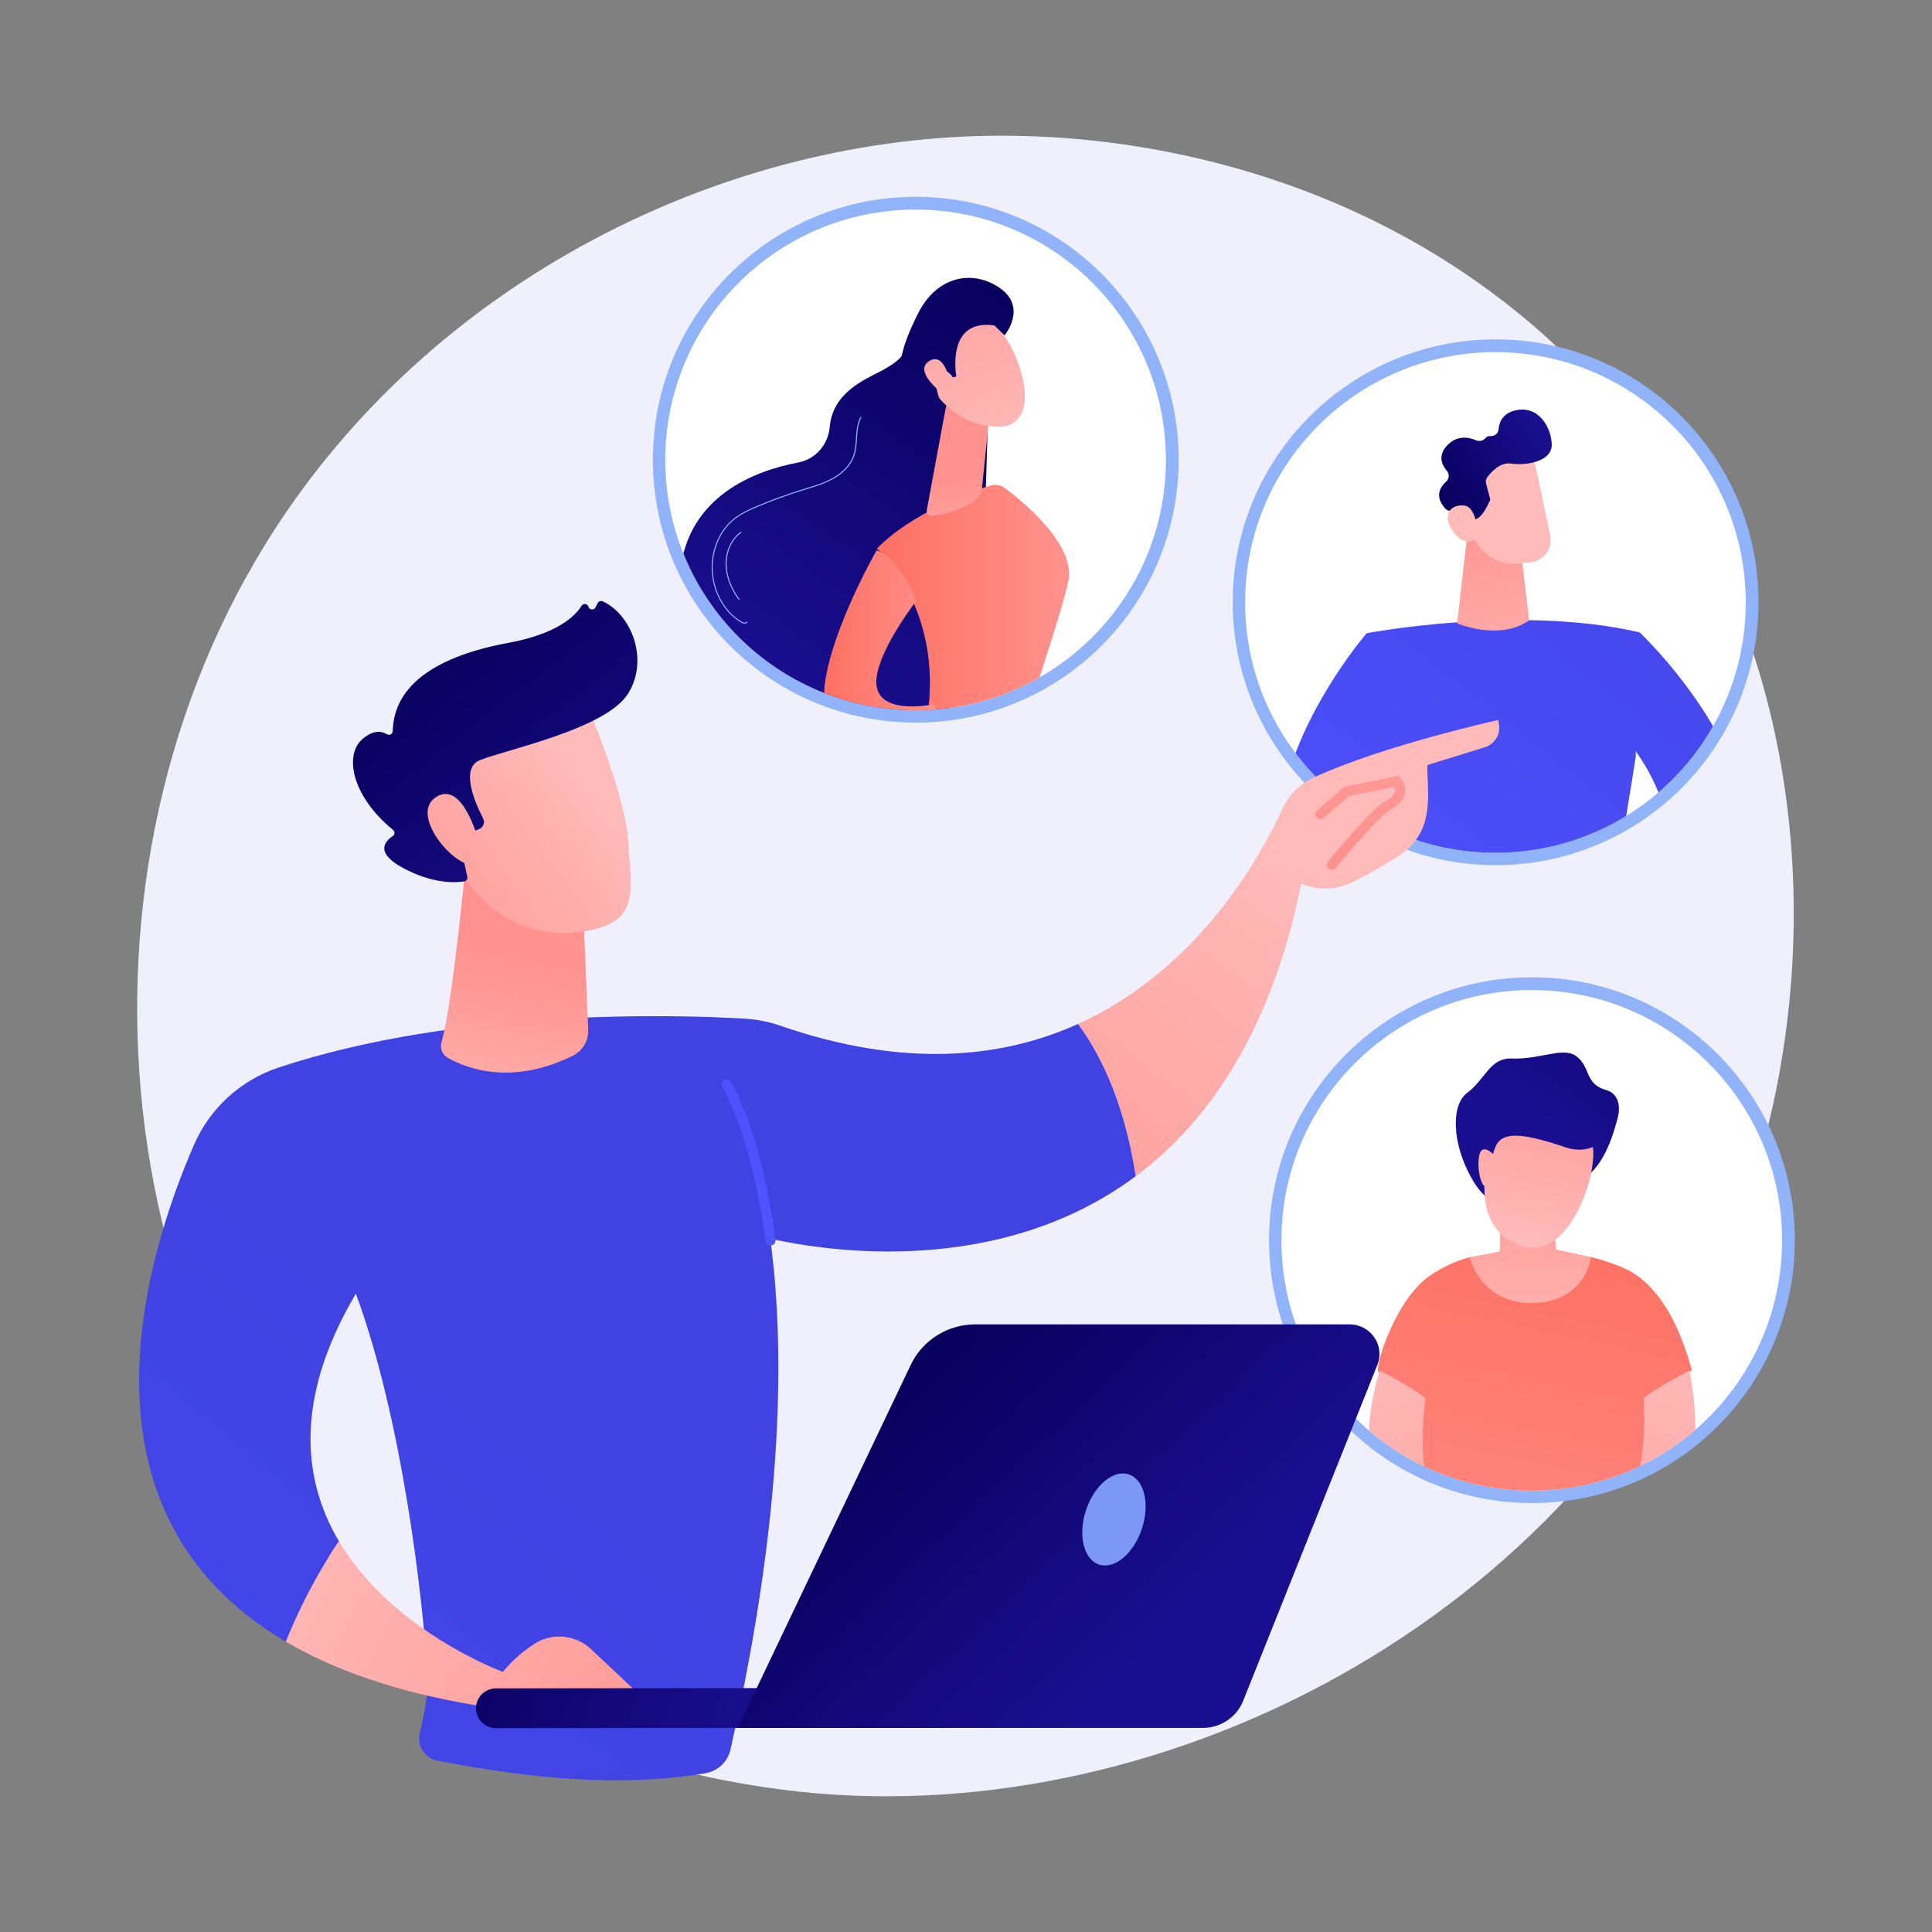<?xml version="1.0" encoding="utf-8"?>
<!-- Generator: Adobe Illustrator 16.0.0, SVG Export Plug-In . SVG Version: 6.00 Build 0)  -->
<!DOCTYPE svg PUBLIC "-//W3C//DTD SVG 1.1//EN" "http://www.w3.org/Graphics/SVG/1.1/DTD/svg11.dtd">
<svg version="1.1" id="Illustration" xmlns="http://www.w3.org/2000/svg" xmlns:xlink="http://www.w3.org/1999/xlink" x="0px"
	 y="0px" width="500px" height="500px" viewBox="0 0 500 500" enable-background="new 0 0 500 500" xml:space="preserve">
<rect x="0" y="0" width="500" height="500" fill="#808080" stroke="none"/>
<g>
	<path fill="#F0F0FC" d="M446.248,325.457c-41.594,97.261-152.394,151.746-248.479,137.049
		c-15.635-2.392-58.499-9.516-96.449-43.124c-73.056-64.7-88.68-192.813-29.748-283.099
		C114.466,70.572,191.354,33.322,264.414,35.186c15.736,0.402,76.048,2.875,129.051,46.277c7.784,6.375,24.955,21.523,40.43,45.556
		C470.232,183.45,473.356,262.072,446.248,325.457z"/>
	<g>
		<circle fill="#91B3FA" cx="387.062" cy="155.865" r="68.037"/>
		<g>
			<defs>
				<circle id="SVGID_1_" cx="387.016" cy="155.918" r="64.78"/>
			</defs>
			<clipPath id="SVGID_2_">
				<use xlink:href="#SVGID_1_"  overflow="visible"/>
			</clipPath>
			<path clip-path="url(#SVGID_2_)" fill="#FFFFFF" d="M468.189,237.457l-156.857,5.12c-0.946,0.031-1.745-0.718-1.776-1.664
				l-5.652-173.142c-0.03-0.945,0.719-1.745,1.665-1.775l156.856-5.121c0.946-0.031,1.745,0.718,1.776,1.664l5.652,173.141
				C469.885,236.627,469.136,237.426,468.189,237.457z"/>
			<g clip-path="url(#SVGID_2_)">
				
					<linearGradient id="SVGID_3_" gradientUnits="userSpaceOnUse" x1="428.333" y1="171.643" x2="289.047" y2="336.915" gradientTransform="matrix(1 -0.033 0.033 1 39.858 -61.062)">
					<stop  offset="0" style="stop-color:#4042E2"/>
					<stop  offset="1" style="stop-color:#4F52FF"/>
				</linearGradient>
				<path fill="url(#SVGID_3_)" d="M353.685,163.882c0,0,39.243-7.517,70.657-0.228l-1.026,32.248c0,0-6.847,44.908-12.432,64.835
					c0,0-23.74,4.932-35.362-0.924c0,0-11.173-55.751-16.635-63.887C358.887,195.927,352.985,174.297,353.685,163.882z"/>
				<linearGradient id="SVGID_4_" gradientUnits="userSpaceOnUse" x1="393.932" y1="191.422" x2="380.418" y2="129.053">
					<stop  offset="0" style="stop-color:#FEBBBA"/>
					<stop  offset="1" style="stop-color:#FF928E"/>
				</linearGradient>
				<path fill="url(#SVGID_4_)" d="M380.162,134.622l-3.063,26.703c0,0,11.144,4.685,18.659-0.825l-2.267-18.701L380.162,134.622z"
					/>
				<g>
					
						<linearGradient id="SVGID_5_" gradientUnits="userSpaceOnUse" x1="1687.151" y1="-601.705" x2="1719.869" y2="-609.668" gradientTransform="matrix(0.86 -0.511 0.511 0.86 752.477 36.277)">
						<stop  offset="0" style="stop-color:#FEBBBA"/>
						<stop  offset="1" style="stop-color:#FF928E"/>
					</linearGradient>
					<path fill="url(#SVGID_5_)" d="M396.517,116.766c0.131,0.221,2.937,13.544,4.666,21.791c0.714,3.408-1.701,6.674-5.169,6.992
						l-3.174,0.293c-5.834,0.536-11.117-3.457-12.191-9.215l-2.791-14.951C377.857,121.676,393.334,111.414,396.517,116.766z"/>
					
						<linearGradient id="SVGID_6_" gradientUnits="userSpaceOnUse" x1="-374.18" y1="-115.293" x2="-340.481" y2="-115.293" gradientTransform="matrix(0.86 -0.511 0.511 0.86 752.477 36.277)">
						<stop  offset="0" style="stop-color:#09005D"/>
						<stop  offset="1" style="stop-color:#1A0F91"/>
					</linearGradient>
					<path fill="url(#SVGID_6_)" d="M374.43,121.824c-1.27-1.477-2.413-3.895,0.101-6.558c2.544-2.696,5.548-2.144,7.469-1.329
						c0.851,0.359,1.877,0.154,2.45-0.57c0.255-0.32,0.641-0.547,1.227-0.5c1.104,0.087,2.063-0.672,2.156-1.774
						c0.163-1.892,1.094-4.144,4.405-4.896c6.072-1.381,9.32,4.635,9.352,8.938c0.032,4.301-6.638,5.424-10.461,4.835
						c-2.809-0.433-5.142,2.099-6.183,3.474c-0.378,0.498-0.504,1.141-0.343,1.744l1.102,4.121c-0.627,1.313-1.24,2.653-2.145,3.785
						c-0.651,0.815-1.379,1.277-2.159,1.488c-1.209-2.084-4.407-2.34-5.89-2.339c-0.567,0.001-1.104-0.231-1.491-0.647
						c-1.159-1.244-3.001-4.046,0.255-6.963C375.084,123.908,375.138,122.648,374.43,121.824z"/>
					
						<linearGradient id="SVGID_7_" gradientUnits="userSpaceOnUse" x1="1685.836" y1="-606.404" x2="1718.551" y2="-614.367" gradientTransform="matrix(0.86 -0.511 0.511 0.86 752.477 36.277)">
						<stop  offset="0" style="stop-color:#FEBBBA"/>
						<stop  offset="1" style="stop-color:#FF928E"/>
					</linearGradient>
					<path fill="url(#SVGID_7_)" d="M382.647,138.992c0,0-0.377-7.494-3.435-8.1s-6.26,1.695-3.518,6.1
						C379.105,142.472,382.647,138.992,382.647,138.992z"/>
				</g>
				
					<linearGradient id="SVGID_8_" gradientUnits="userSpaceOnUse" x1="414.052" y1="159.611" x2="274.767" y2="324.882" gradientTransform="matrix(1 -0.033 0.033 1 39.858 -61.062)">
					<stop  offset="0" style="stop-color:#4042E2"/>
					<stop  offset="1" style="stop-color:#4F52FF"/>
				</linearGradient>
				<path fill="url(#SVGID_8_)" d="M353.685,163.882c0,0-59.078,68.437,13.898,91.515l-0.169-5.191c0,0-27.735-21.956-7.991-53.776
					C359.423,196.429,355.862,166.929,353.685,163.882z"/>
				
					<linearGradient id="SVGID_9_" gradientUnits="userSpaceOnUse" x1="334.35" y1="316.352" x2="301.113" y2="344.741" gradientTransform="matrix(1 -0.033 0.033 1 39.858 -61.062)">
					<stop  offset="0" style="stop-color:#FEBBBA"/>
					<stop  offset="1" style="stop-color:#FF928E"/>
				</linearGradient>
				<path fill="url(#SVGID_9_)" d="M367.95,250.708c0,0,9.14-6.534,13.359-4.593c4.22,1.94,4.321,5.055,4.321,5.055
					s-1.94,4.22-5.088,3.283c-3.148-0.937-10.348,1.377-13.496,0.441C367.047,254.895,365.874,250.775,367.95,250.708z"/>
				
					<linearGradient id="SVGID_10_" gradientUnits="userSpaceOnUse" x1="453.958" y1="193.241" x2="314.674" y2="358.512" gradientTransform="matrix(1 -0.033 0.033 1 39.858 -61.062)">
					<stop  offset="0" style="stop-color:#4042E2"/>
					<stop  offset="1" style="stop-color:#4F52FF"/>
				</linearGradient>
				<path fill="url(#SVGID_10_)" d="M424.342,163.654c0,0,65.942,62.276-5.374,90.064l-0.169-5.19c0,0,26.244-23.719,4.467-54.184
					C423.266,194.345,420.358,168.979,424.342,163.654z"/>
				
					<linearGradient id="SVGID_11_" gradientUnits="userSpaceOnUse" x1="354.348" y1="317.881" x2="373.042" y2="336.575" gradientTransform="matrix(1 -0.033 0.033 1 39.858 -61.062)">
					<stop  offset="0" style="stop-color:#FEBBBA"/>
					<stop  offset="1" style="stop-color:#FF928E"/>
				</linearGradient>
				<path fill="url(#SVGID_11_)" d="M418.297,249.064c0,0-9.546-5.924-13.631-3.712c-4.084,2.212-3.982,5.325-3.982,5.325
					s2.211,4.085,5.292,2.945c3.08-1.14,10.414,0.699,13.495-0.44C419.471,253.183,420.373,248.996,418.297,249.064z"/>
			</g>
		</g>
	</g>
	<g>
		<circle fill="#91B3FA" cx="237" cy="118.972" r="68.037"/>
		<g>
			<defs>
				<circle id="SVGID_12_" cx="236.953" cy="119.024" r="64.78"/>
			</defs>
			<clipPath id="SVGID_13_">
				<use xlink:href="#SVGID_12_"  overflow="visible"/>
			</clipPath>
			<path clip-path="url(#SVGID_13_)" fill="#FFFFFF" d="M318.127,200.563l-156.856,5.121c-0.946,0.03-1.746-0.718-1.777-1.665
				l-5.652-173.141c-0.031-0.946,0.718-1.746,1.664-1.777l156.856-5.12c0.946-0.03,1.746,0.718,1.777,1.665l5.651,173.141
				C319.822,199.733,319.073,200.533,318.127,200.563z"/>
			<g clip-path="url(#SVGID_13_)">
				
					<linearGradient id="SVGID_14_" gradientUnits="userSpaceOnUse" x1="-5383.06" y1="198.747" x2="-5312.365" y2="296.293" gradientTransform="matrix(-0.999 0.036 0.036 0.999 -5121.797 76.272)">
					<stop  offset="0" style="stop-color:#09005D"/>
					<stop  offset="1" style="stop-color:#1A0F91"/>
				</linearGradient>
				<path fill="url(#SVGID_14_)" d="M234.154,89.832c0,0,1.258,2.307-6.258,6.25c-4.191,2.199-12.378,5.521-13.158,14.396
					c-0.402,4.582-3.648,8.355-8.167,9.215c-11.256,2.139-28.487,8.637-30.577,28.387c-1.595,15.074,6.254,20.488,14.348,22.17
					c5.945,1.236,10.067,6.828,9.086,12.821c-0.939,5.748,1,12.284,11.074,17.149c22.573,10.899,43.294-29.277,43.294-29.277
					l2.08-68.936L234.154,89.832z"/>
				<linearGradient id="SVGID_15_" gradientUnits="userSpaceOnUse" x1="226.941" y1="158.875" x2="276.676" y2="158.875">
					<stop  offset="0" style="stop-color:#FE7062"/>
					<stop  offset="1" style="stop-color:#FF928E"/>
				</linearGradient>
				<path fill="url(#SVGID_15_)" d="M239.467,188.537c6.006-30.237-12.525-46.557-12.525-46.557
					c8.778-9.049,23.695-14.492,29.218-16.281c1.354-0.439,2.829-0.189,3.968,0.665c4.925,3.694,17.99,14.467,16.419,23.69
					c-1.132,6.645-12.414,40-12.414,40S252.809,195.917,239.467,188.537z"/>
				
					<linearGradient id="SVGID_16_" gradientUnits="userSpaceOnUse" x1="-9390.802" y1="274.652" x2="-9386.481" y2="243.046" gradientTransform="matrix(-0.999 0.036 0.036 0.999 -9139.45 219.619)">
					<stop  offset="0" style="stop-color:#FEBBBA"/>
					<stop  offset="1" style="stop-color:#FF928E"/>
				</linearGradient>
				<path fill="url(#SVGID_16_)" d="M244.735,105.686l-4.832,26.048c-0.47,2.296,1.592,1.85,3.878,1.333
					c3.743-0.844,8.549-2.48,10.067-5.472c0.154-0.304,0.226-0.645,0.26-0.984l1.832-18.009c0.146-1.428-0.672-2.78-2.005-3.315
					l-4.845-1.944C247.226,102.593,245.138,103.717,244.735,105.686z"/>
				<g>
					
						<linearGradient id="SVGID_17_" gradientUnits="userSpaceOnUse" x1="-9402.842" y1="-1171.56" x2="-9365.145" y2="-1238.648" gradientTransform="matrix(-0.987 -0.159 -0.159 0.987 -9208.086 -219.852)">
						<stop  offset="0" style="stop-color:#FEBBBA"/>
						<stop  offset="1" style="stop-color:#FF928E"/>
					</linearGradient>
					<path fill="url(#SVGID_17_)" d="M254.914,81.734c0,0,6.273,3.928,9.282,14.393c3.008,10.465-1.134,14.404-5.526,14.329
						c-4.393-0.076-10.798-1.204-16.576-8.583C236.316,94.494,246.707,76.954,254.914,81.734z"/>
					
						<linearGradient id="SVGID_18_" gradientUnits="userSpaceOnUse" x1="-5376.287" y1="186.799" x2="-5302.446" y2="288.685" gradientTransform="matrix(-0.999 0.036 0.036 0.999 -5121.797 76.272)">
						<stop  offset="0" style="stop-color:#09005D"/>
						<stop  offset="1" style="stop-color:#1A0F91"/>
					</linearGradient>
					<path fill="url(#SVGID_18_)" d="M247.496,97.416c0,0-2.784-15.049,9.86-13.184l2.634,2.554c0,0,5.901-7.144-1.09-12.135
						c-6.99-4.991-16.384-3.314-21.269,6.401c-4.884,9.715-6.541,16.479-1.951,22.243c4.59,5.765,7.703,0.569,7.703,0.569
						s-2.191-5.053-0.603-7.312c1.587-2.259,3.861,1.143,3.861,1.143L247.496,97.416z"/>
					
						<linearGradient id="SVGID_19_" gradientUnits="userSpaceOnUse" x1="-9394.817" y1="-1167.052" x2="-9357.122" y2="-1234.137" gradientTransform="matrix(-0.987 -0.159 -0.159 0.987 -9208.086 -219.852)">
						<stop  offset="0" style="stop-color:#FEBBBA"/>
						<stop  offset="1" style="stop-color:#FF928E"/>
					</linearGradient>
					<path fill="url(#SVGID_19_)" d="M245.826,98.773c0,0-1.385-7.745-5.282-5.378c-3.896,2.367,1.692,7.22,3.922,8.859
						L245.826,98.773z"/>
				</g>
				<linearGradient id="SVGID_20_" gradientUnits="userSpaceOnUse" x1="213.33" y1="167.523" x2="243.185" y2="167.523">
					<stop  offset="0" style="stop-color:#FE7062"/>
					<stop  offset="1" style="stop-color:#FF928E"/>
				</linearGradient>
				<path fill="url(#SVGID_20_)" d="M226.875,142.424c0,0-11.515,19.975-13.434,34.716s21.501,20.02,29.744,11.166l-1.439-6.063
					c0,0-13.346,2.922-14.829-4.362c-1.482-7.283,10.207-22.373,10.207-22.373S233.068,144.648,226.875,142.424z"/>
				<path fill="#91B3FA" d="M192.763,161.396c-0.348,0.006-0.742-0.144-1.063-0.336c-5.312-3.199-8.33-10.079-7.339-16.73
					c0.594-3.986,2.437-7.472,5.188-9.817c1.952-1.662,4.299-2.717,6.535-3.654c3.769-1.58,7.659-2.993,11.563-4.199
					c0.319-0.098,0.64-0.196,0.96-0.294c2.281-0.695,4.64-1.413,6.755-2.567c2.704-1.479,4.639-3.553,5.448-5.843
					c0.503-1.425,0.607-2.991,0.708-4.505c0.124-1.864,0.252-3.793,1.126-5.473c0.035-0.067,0.116-0.092,0.184-0.059
					c0.066,0.035,0.093,0.117,0.058,0.184c-0.848,1.631-0.973,3.529-1.096,5.365c-0.102,1.532-0.207,3.118-0.723,4.578
					c-0.831,2.354-2.811,4.48-5.574,5.99c-2.14,1.168-4.512,1.892-6.807,2.591c-0.319,0.097-0.64,0.194-0.959,0.293
					c-3.896,1.204-7.778,2.613-11.538,4.19c-2.216,0.929-4.542,1.973-6.463,3.611c-2.702,2.301-4.512,5.728-5.096,9.648
					c-0.976,6.546,1.989,13.314,7.21,16.456c0.375,0.228,1.087,0.497,1.366,0.077c0.042-0.063,0.127-0.08,0.189-0.039
					c0.063,0.042,0.08,0.126,0.038,0.188C193.274,161.295,193.032,161.391,192.763,161.396z"/>
				<path fill="#91B3FA" d="M191.229,155.231c-0.043,0.001-0.086-0.019-0.113-0.057c-2.108-2.921-3.263-6.026-3.338-8.979
					c-0.088-3.464,1.405-6.741,3.897-8.552c0.062-0.043,0.147-0.031,0.191,0.029c0.044,0.062,0.031,0.146-0.03,0.191
					c-2.421,1.759-3.871,4.949-3.785,8.324c0.074,2.897,1.21,5.949,3.286,8.826c0.044,0.061,0.03,0.146-0.031,0.19
					C191.283,155.224,191.256,155.231,191.229,155.231z"/>
			</g>
		</g>
	</g>
	<g>
		<circle fill="#91B3FA" cx="396.463" cy="320.953" r="68.037"/>
		<g>
			<defs>
				<circle id="SVGID_21_" cx="396.417" cy="321.006" r="64.781"/>
			</defs>
			<clipPath id="SVGID_22_">
				<use xlink:href="#SVGID_21_"  overflow="visible"/>
			</clipPath>
			<path clip-path="url(#SVGID_22_)" fill="#FFFFFF" d="M477.591,402.545l-156.857,5.121c-0.946,0.03-1.745-0.719-1.776-1.665
				l-5.652-173.141c-0.03-0.946,0.718-1.746,1.664-1.776l156.857-5.121c0.946-0.031,1.746,0.719,1.776,1.664l5.652,173.142
				C479.285,401.715,478.537,402.514,477.591,402.545z"/>
			<g clip-path="url(#SVGID_22_)">
				
					<linearGradient id="SVGID_23_" gradientUnits="userSpaceOnUse" x1="520.833" y1="-440.188" x2="495.921" y2="-388.838" gradientTransform="matrix(0.987 0.161 -0.161 0.987 -151.965 594.465)">
					<stop  offset="0" style="stop-color:#09005D"/>
					<stop  offset="1" style="stop-color:#1A0F91"/>
				</linearGradient>
				<path fill="url(#SVGID_23_)" d="M385.025,286.959c-0.127,0.241-8.139,6.137-8.139,6.137s1.77,12.657,8.954,17.655
					c7.898,5.495,19.054-4.526,19.054-4.526s8.877,2.11,13.599-16.369c1.083-4.24-5.169-4.599-12.715-3.817
					C396.048,287.045,385.025,286.959,385.025,286.959z"/>
				<linearGradient id="SVGID_24_" gradientUnits="userSpaceOnUse" x1="405.935" y1="313.543" x2="375.789" y2="453.874">
					<stop  offset="0" style="stop-color:#FE7062"/>
					<stop  offset="1" style="stop-color:#FF928E"/>
				</linearGradient>
				<path fill="url(#SVGID_24_)" d="M370.051,330.142c3.135-2.154,6.6-3.779,10.273-4.779c1.38-0.375,8.83,1.79,13.436,1.685
					c6.322-0.146,12.758-3.022,17.969-1.725c5.177,1.291,9.414,2.976,11.859,4.715c7.323,5.209,11.622,14.92,14.242,24.538
					c-4.961,5.093-11.204,7.356-11.204,7.356l-1.153,46.756l-27.648,14.146l-31.556-15.843l1.13-45.692
					c0,0-10.021-4.666-10.756-6.364C355.907,353.236,361.21,336.221,370.051,330.142z"/>
				<linearGradient id="SVGID_25_" gradientUnits="userSpaceOnUse" x1="350.248" y1="344.719" x2="402.787" y2="471.63">
					<stop  offset="0" style="stop-color:#FEBBBA"/>
					<stop  offset="1" style="stop-color:#FF928E"/>
				</linearGradient>
				<path fill="url(#SVGID_25_)" d="M357.109,354.729c0,0-13.428,37.229,17.193,52.53c6.358-0.846,3.913-11.404,3.913-11.404
					s-13.306-2.944-9.31-34C365.227,358.828,357.109,354.729,357.109,354.729z"/>
				
					<linearGradient id="SVGID_26_" gradientUnits="userSpaceOnUse" x1="-7820.46" y1="344.446" x2="-7767.922" y2="471.358" gradientTransform="matrix(-1 0 0 1 -7377.074 0)">
					<stop  offset="0" style="stop-color:#FEBBBA"/>
					<stop  offset="1" style="stop-color:#FF928E"/>
				</linearGradient>
				<path fill="url(#SVGID_26_)" d="M437.185,354.729c0,0,9.239,38.862-17.193,52.53c-6.358-0.846-3.913-11.404-3.913-11.404
					s10.724-5.281,9.31-34C429.066,358.828,437.185,354.729,437.185,354.729z"/>
				<linearGradient id="SVGID_27_" gradientUnits="userSpaceOnUse" x1="396.37" y1="355.2" x2="395.671" y2="294.379">
					<stop  offset="0" style="stop-color:#FEBBBA"/>
					<stop  offset="1" style="stop-color:#FF928E"/>
				</linearGradient>
				<path fill="url(#SVGID_27_)" d="M380.324,325.362c0,0,2.793,12.107,16.357,11.855c13.815-0.251,15.047-11.896,15.047-11.896
					l-9.024-1.931l-0.754-10.056l-13.575,1.006l-0.251,9.553L380.324,325.362z"/>
				
					<linearGradient id="SVGID_28_" gradientUnits="userSpaceOnUse" x1="495.291" y1="-357.315" x2="497.469" y2="-410.24" gradientTransform="matrix(0.987 0.161 -0.161 0.987 -151.965 594.465)">
					<stop  offset="0" style="stop-color:#FEBBBA"/>
					<stop  offset="1" style="stop-color:#FF928E"/>
				</linearGradient>
				<path fill="url(#SVGID_28_)" d="M390.281,284.846c0,0-15.558,30.135,2.896,37.445c13.017,5.157,21.178-20.012,18.744-26.828
					c-3.764-10.541-6.243-9.29-6.243-9.29L390.281,284.846z"/>
				
					<linearGradient id="SVGID_29_" gradientUnits="userSpaceOnUse" x1="521.017" y1="-447.416" x2="492.984" y2="-389.635" gradientTransform="matrix(0.987 0.161 -0.161 0.987 -151.965 594.465)">
					<stop  offset="0" style="stop-color:#09005D"/>
					<stop  offset="1" style="stop-color:#1A0F91"/>
				</linearGradient>
				<path fill="url(#SVGID_29_)" d="M415.665,282.104c7.686,2.112,1.117,18.78-10.453,14.839
					c-11.571-3.942-16.118-3.884-17.921-0.707s-2.19,14.46-6.104,8.884c-4.289-6.115-6.68-18.387-1.422-22.343
					c4.7-3.536,5.797-9.019,11.435-8.828c7.482,0.252,13.269-3.064,16.646-0.673C411.726,276.023,410.01,280.549,415.665,282.104z"
					/>
				
					<linearGradient id="SVGID_30_" gradientUnits="userSpaceOnUse" x1="109.761" y1="793.832" x2="113.174" y2="710.892" gradientTransform="matrix(0.991 -0.133 0.133 0.991 172.994 -443.852)">
					<stop  offset="0" style="stop-color:#FEBBBA"/>
					<stop  offset="1" style="stop-color:#FF928E"/>
				</linearGradient>
				<path fill="url(#SVGID_30_)" d="M386.579,298.826c0,0-3.317-3.569-3.849,0.733s1.174,9.844,3.171,6.807
					C387.899,303.328,386.579,298.826,386.579,298.826z"/>
			</g>
		</g>
	</g>
	<g>
		<linearGradient id="SVGID_31_" gradientUnits="userSpaceOnUse" x1="337.215" y1="222.721" x2="242.275" y2="346.234">
			<stop  offset="0" style="stop-color:#FEBBBA"/>
			<stop  offset="1" style="stop-color:#FF928E"/>
		</linearGradient>
		<path fill="url(#SVGID_31_)" d="M387.689,186.349c0,0-29.689,6.548-47.748,14.886c-3.586,1.656-6.447,4.551-8.076,8.12
			c-5.4,11.831-21.56,41.497-52.896,55.655c4.513,5.989,11.779,18.448,14.945,39.39c18.82-14.008,35.069-37.402,42.87-75.771
			c0,0,5.94,3.229,13.351-0.369c3.915-1.902,8.436-4.599,11.829-6.72c3.381-2.113,5.899-5.399,6.877-9.235
			c1.292-5.067,0.531-9.522,0.531-14.303l15.261-4.728C384.633,193.274,389.221,191.543,387.689,186.349z"/>
		<linearGradient id="SVGID_32_" gradientUnits="userSpaceOnUse" x1="127.15" y1="365.131" x2="-187.35" y2="737.872">
			<stop  offset="0" style="stop-color:#4042E2"/>
			<stop  offset="1" style="stop-color:#4F52FF"/>
		</linearGradient>
		<path fill="url(#SVGID_32_)" d="M73.98,424.863c4.372-10.855,9.419-19.582,13.734-25.992
			c-9.165-15.459-11.879-36.572,4.384-64.068c11.859,32.021,17.422,78.745,18.584,99.423c0.219,3.879-0.985,9.896-2.062,14.354
			c-0.776,3.217,1.281,6.442,4.529,7.071c24.414,4.729,47.958,6.924,69.48,3.239c3.17-0.543,5.703-2.95,6.413-6.087
			c14.071-62.115,13.984-104.873,10.297-132.236c14.573,3.258,59.138,10.207,94.572-16.166
			c-3.165-20.942-10.432-33.401-14.944-39.391c-19.467,8.795-44.789,11.606-77.035,0.433c-2.972-1.03-6.073-1.633-9.217-1.817
			c-17.166-1.007-73.734-2.843-120.542,12.621c-9.852,3.255-17.83,10.538-21.942,19.974C37.57,325.277,17.07,391.453,73.98,424.863z
			"/>
		<linearGradient id="SVGID_33_" gradientUnits="userSpaceOnUse" x1="354.989" y1="92.801" x2="186.59" y2="310.056">
			<stop  offset="0" style="stop-color:#4042E2"/>
			<stop  offset="1" style="stop-color:#4F52FF"/>
		</linearGradient>
		<path fill="url(#SVGID_33_)" d="M199.404,322.331c-0.642,0-1.201-0.476-1.287-1.129c-3.66-27.639-11.11-39.7-11.184-39.819
			c-0.383-0.606-0.203-1.409,0.404-1.793c0.604-0.381,1.407-0.204,1.791,0.401c0.319,0.5,7.821,12.578,11.566,40.87
			c0.094,0.711-0.407,1.365-1.118,1.459C199.518,322.327,199.46,322.331,199.404,322.331z"/>
		<linearGradient id="SVGID_34_" gradientUnits="userSpaceOnUse" x1="125.596" y1="302.549" x2="135.982" y2="248.02">
			<stop  offset="0" style="stop-color:#FEBBBA"/>
			<stop  offset="1" style="stop-color:#FF928E"/>
		</linearGradient>
		<path fill="url(#SVGID_34_)" d="M120.339,225.385c0,0-3.241,34.269-6.095,44.405c-0.433,1.538,0.235,3.159,1.632,3.958
			c4.843,2.768,16.459,7.281,32.349-0.506c2.574-1.262,4.122-3.945,4.002-6.785l-1.4-33.114L120.339,225.385z"/>
		<g>
			<linearGradient id="SVGID_35_" gradientUnits="userSpaceOnUse" x1="153.699" y1="202.504" x2="94.437" y2="247.849">
				<stop  offset="0" style="stop-color:#FEBBBA"/>
				<stop  offset="1" style="stop-color:#FF928E"/>
			</linearGradient>
			<path fill="url(#SVGID_35_)" d="M151.526,181.543c0,0,10.366,23.814,11.063,36.313c0.696,12.5,3.39,20.609-11.063,23.127
				c-14.452,2.517-26.627-4.683-33.222-17.133c0,0-10.334-19.186-8.016-27.042S151.526,181.543,151.526,181.543z"/>
			<linearGradient id="SVGID_36_" gradientUnits="userSpaceOnUse" x1="111.982" y1="166.602" x2="167.175" y2="237.663">
				<stop  offset="0" style="stop-color:#09005D"/>
				<stop  offset="1" style="stop-color:#1A0F91"/>
			</linearGradient>
			<path fill="url(#SVGID_36_)" d="M123.243,214.897l0.823-0.362c1.047-0.462,1.495-1.709,0.969-2.725
				c-2.038-3.938-6.011-12.961-0.878-15.066c6.614-2.713,32.814-8.056,38.467-17.353c5.433-8.935,0.619-20.468-6.615-23.749
				c-0.484-0.219-1.055-0.045-1.303,0.425l-0.603,1.141c-0.413,0.781-1.566,0.663-1.812-0.186c-0.236-0.814-1.319-0.973-1.768-0.253
				c-1.738,2.781-6.429,7.29-18.975,9.605c-17.829,3.291-29.616,10.506-29.91,22.826c-0.019,0.782-0.851,1.217-1.52,0.81
				c-1.316-0.802-3.423-1.179-6.239,1.188c-4.896,4.117-2.893,14.798,7.841,23.583c0.51,0.417,0.506,1.214-0.046,1.573
				c-1.946,1.266-4.847,4.28,2.669,8.299c7.775,4.155,13.581,3.814,15.816,3.445c0.556-0.092,0.915-0.63,0.793-1.18l-2.386-10.829
				c-0.135-0.612,0.332-1.193,0.959-1.193H123.243z"/>
			<linearGradient id="SVGID_37_" gradientUnits="userSpaceOnUse" x1="146.349" y1="192.898" x2="87.087" y2="238.243">
				<stop  offset="0" style="stop-color:#FEBBBA"/>
				<stop  offset="1" style="stop-color:#FF928E"/>
			</linearGradient>
			<path fill="url(#SVGID_37_)" d="M123.691,217.183c0,0-3.955-15.212-10.775-10.946c-6.82,4.265,3.539,17.044,9.022,17.613
				L123.691,217.183z"/>
		</g>
		<linearGradient id="SVGID_38_" gradientUnits="userSpaceOnUse" x1="363.966" y1="111.644" x2="350.972" y2="216.113">
			<stop  offset="0" style="stop-color:#FEBBBA"/>
			<stop  offset="1" style="stop-color:#FF928E"/>
		</linearGradient>
		<path fill="url(#SVGID_38_)" d="M344.702,225.091c-0.288,0-0.578-0.096-0.818-0.292c-0.558-0.452-0.642-1.271-0.188-1.828
			c1.123-1.381,11.087-13.563,14.925-15.73c1.397-0.789,2.229-1.604,2.406-2.356c0.085-0.359,0.028-0.763-0.175-1.223l-11.706,2.347
			l-6.633,5.69c-0.542,0.468-1.364,0.406-1.831-0.14c-0.469-0.545-0.405-1.364,0.139-1.832l6.891-5.914
			c0.169-0.145,0.371-0.242,0.59-0.287l12.96-2.598c0.521-0.104,1.041,0.114,1.334,0.549c0.949,1.409,1.265,2.719,0.96,4.004
			c-0.357,1.518-1.553,2.834-3.656,4.021c-2.887,1.632-11.22,11.46-14.188,15.109C345.455,224.928,345.08,225.091,344.702,225.091z"
			/>
		<linearGradient id="SVGID_39_" gradientUnits="userSpaceOnUse" x1="62.89" y1="403.102" x2="194.905" y2="462.353">
			<stop  offset="0" style="stop-color:#FEBBBA"/>
			<stop  offset="1" style="stop-color:#FF928E"/>
		</linearGradient>
		<path fill="url(#SVGID_39_)" d="M123.188,441.332l45.822,0.567l-16.037-15.096c-3.986-3.752-10.07-4.36-14.671-1.376
			c-2.694,1.748-5.616,4.12-8.147,7.261c0,0-28.583-10.446-42.44-33.817c-4.315,6.41-9.362,15.137-13.734,25.992
			C86.402,432.155,102.504,437.889,123.188,441.332z"/>
		<g>
			
				<linearGradient id="SVGID_40_" gradientUnits="userSpaceOnUse" x1="-5797.151" y1="266.583" x2="-5890.858" y2="292.265" gradientTransform="matrix(-0.999 -0.049 -0.049 0.999 -5668.628 -136.246)">
				<stop  offset="0" style="stop-color:#09005D"/>
				<stop  offset="1" style="stop-color:#1A0F91"/>
			</linearGradient>
			<path fill="url(#SVGID_40_)" d="M128.125,447.242c0.089,0.004,0.178,0.006,0.268,0.006l116.313-0.125
				c2.876-0.003,5.204-2.312,5.201-5.156c-0.003-2.847-2.345-5.197-5.212-5.146l-116.314,0.126c-2.875,0.002-5.203,2.311-5.2,5.156
				C123.184,444.858,125.374,447.107,128.125,447.242z"/>
			
				<linearGradient id="SVGID_41_" gradientUnits="userSpaceOnUse" x1="-5868.209" y1="356.6" x2="-5934.307" y2="426.461" gradientTransform="matrix(-1 0 0 1 -5632.736 0)">
				<stop  offset="0" style="stop-color:#09005D"/>
				<stop  offset="1" style="stop-color:#1A0F91"/>
			</linearGradient>
			<path fill="url(#SVGID_41_)" d="M349.268,342.752H252.4c-7.146,0-13.65,4.08-16.698,10.475l-44.781,93.954h120.38
				c4.604,0,8.742-2.784,10.435-7.021l34.727-86.94C358.468,348.195,354.727,342.752,349.268,342.752z"/>
			<path fill="#7D97F4" d="M281.023,390.925c-2.099,6.452-0.548,12.72,3.464,13.997s8.966-2.918,11.065-9.37
				c2.099-6.453,0.548-12.72-3.464-13.997C288.077,380.276,283.123,384.472,281.023,390.925z"/>
		</g>
	</g>
</g>
</svg>
